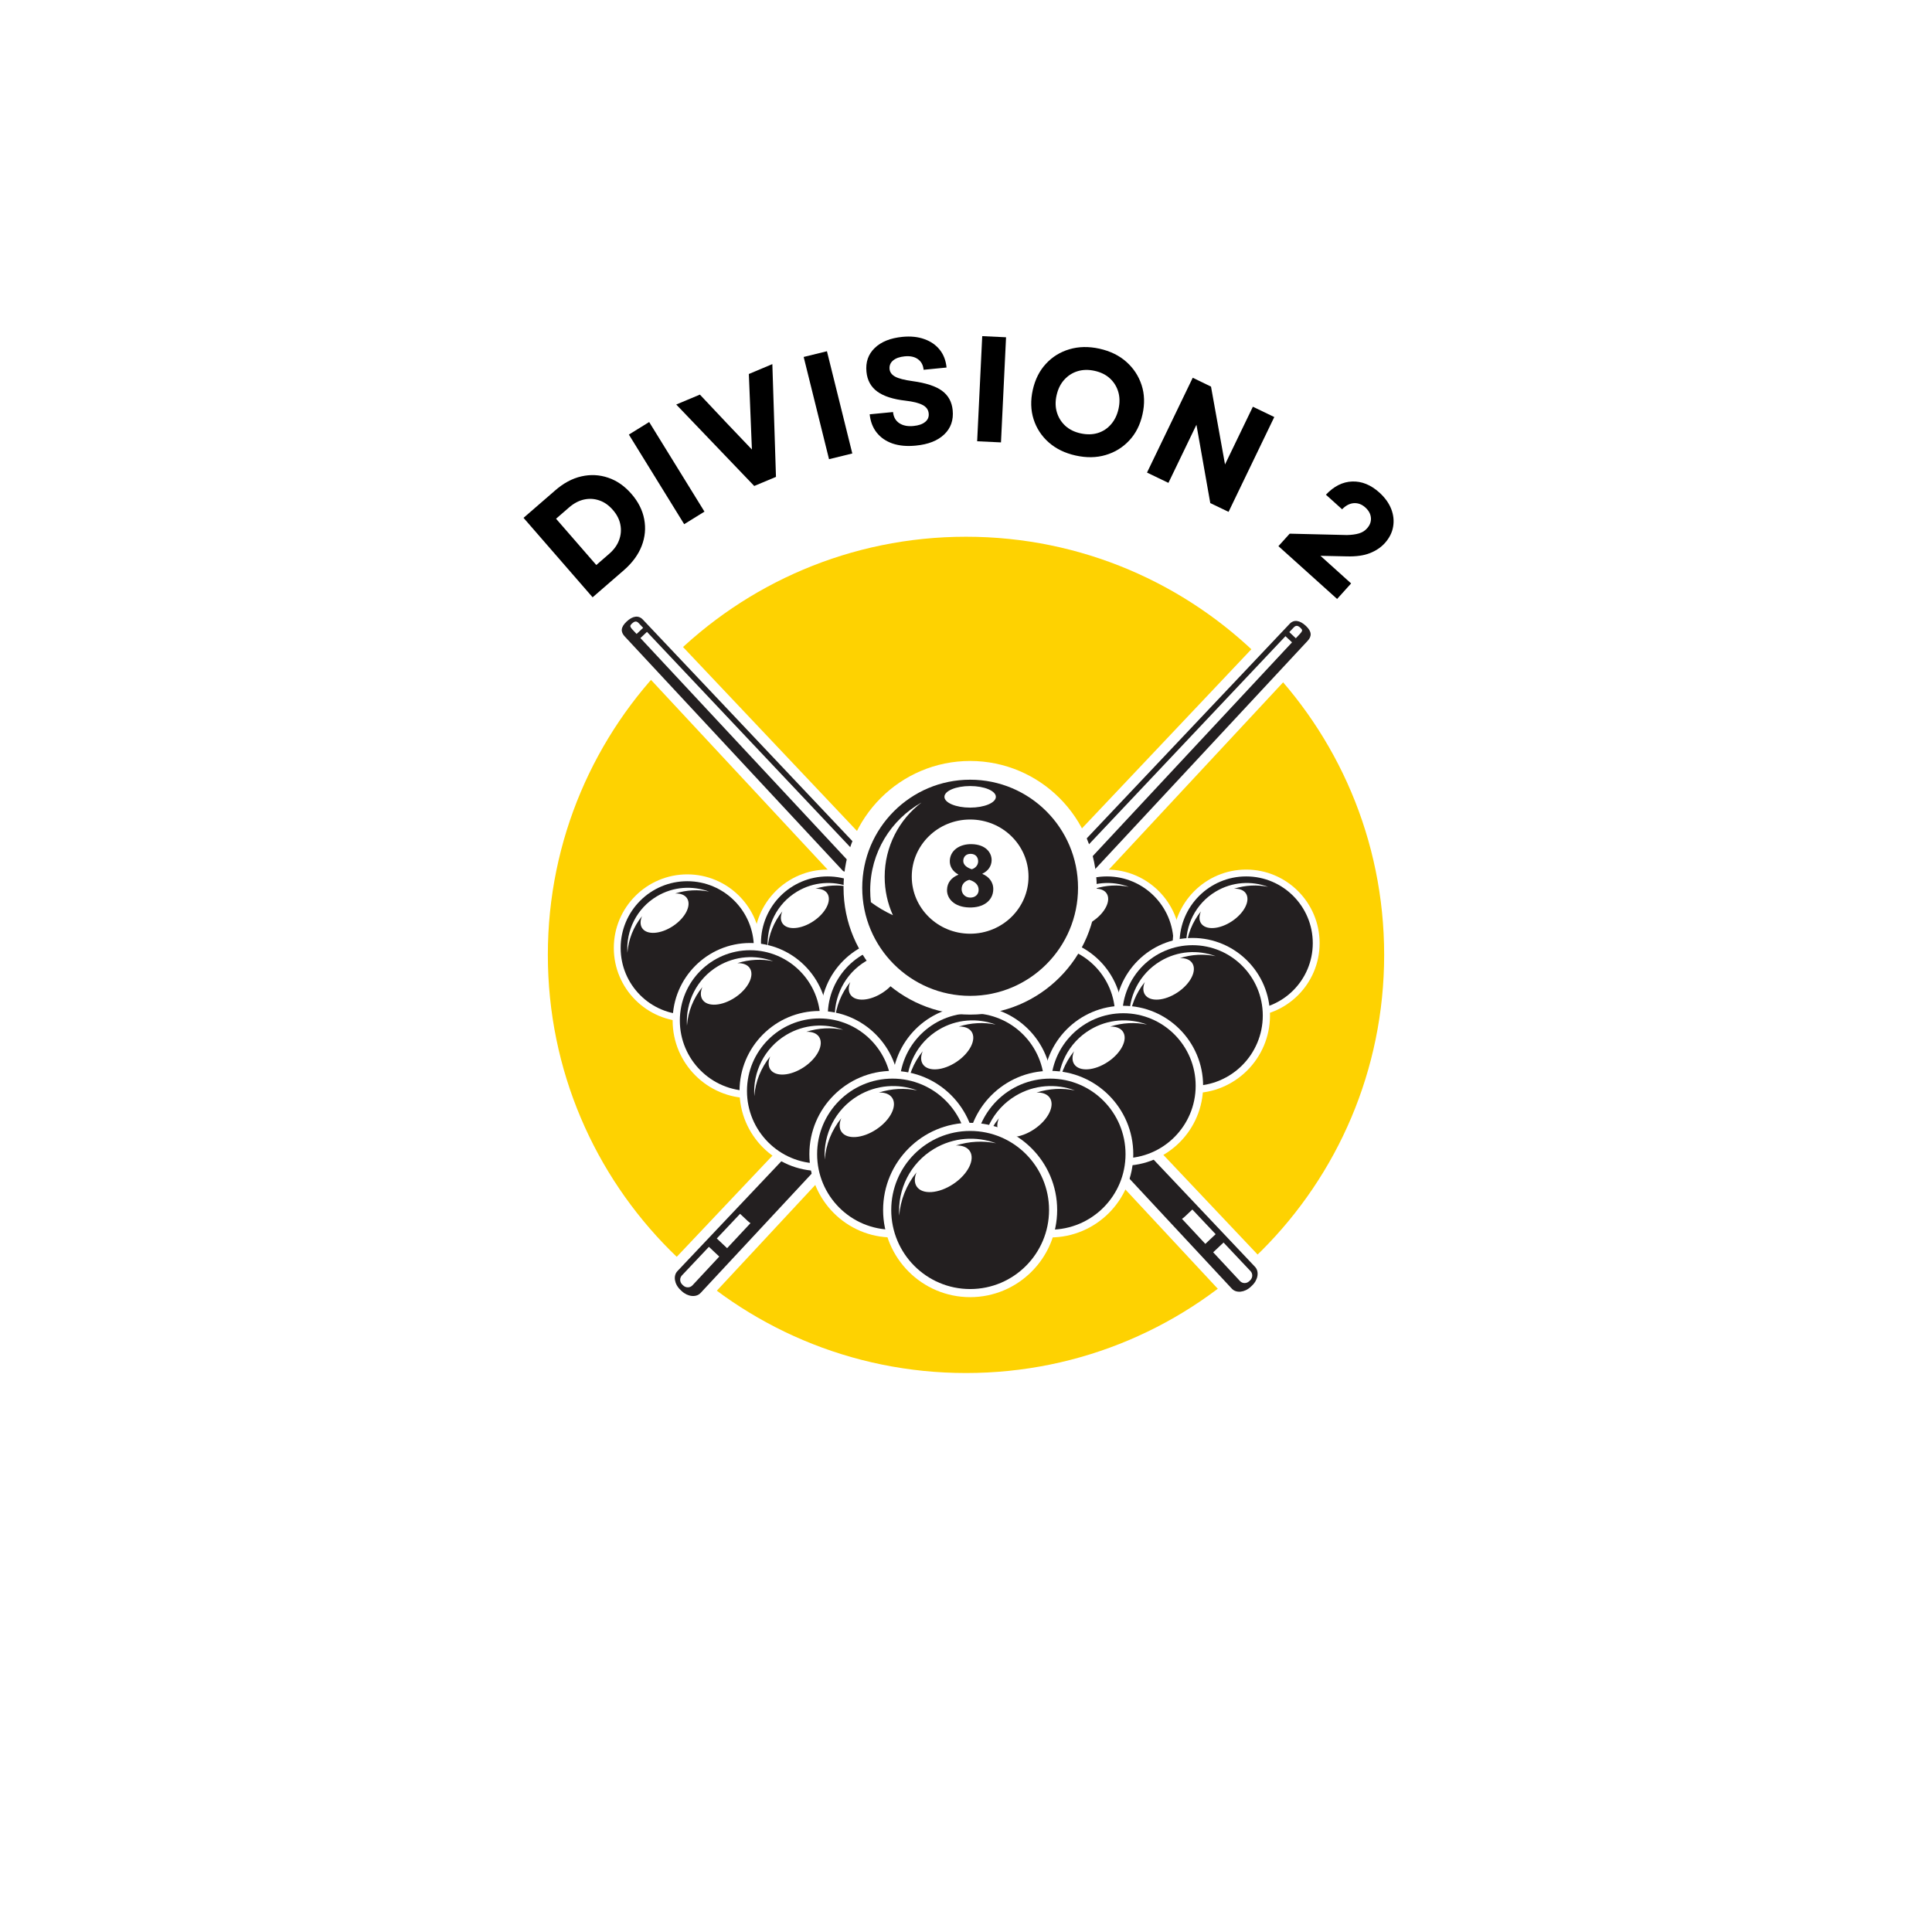 <svg xmlns="http://www.w3.org/2000/svg" xmlns:xlink="http://www.w3.org/1999/xlink" width="500" viewBox="0 0 375 375" height="500" preserveAspectRatio="xMidYMid meet"><defs><g></g><clipPath id="7b8c534ba7"><path d="M 106.336 104.18 L 268.664 104.18 L 268.664 266.504 L 106.336 266.504 Z M 106.336 104.18 " clip-rule="nonzero"></path></clipPath><clipPath id="85d63837ff"><path d="M 187.5 104.18 C 142.676 104.18 106.336 140.52 106.336 185.344 C 106.336 230.168 142.676 266.504 187.5 266.504 C 232.324 266.504 268.664 230.168 268.664 185.344 C 268.664 140.52 232.324 104.18 187.5 104.18 Z M 187.5 104.18 " clip-rule="nonzero"></path></clipPath><clipPath id="930d96ae7b"><path d="M 118.188 117 L 247 117 L 247 253 L 118.188 253 Z M 118.188 117 " clip-rule="nonzero"></path></clipPath><clipPath id="6a3bc6343c"><path d="M 128 118 L 256.938 118 L 256.938 254 L 128 254 Z M 128 118 " clip-rule="nonzero"></path></clipPath><clipPath id="0c05beb5b4"><path d="M 227 168 L 256.938 168 L 256.938 198 L 227 198 Z M 227 168 " clip-rule="nonzero"></path></clipPath></defs><rect x="-37.5" width="450" fill="#ffffff" y="-37.5" height="450" fill-opacity="1"></rect><rect x="-37.5" width="450" fill="#ffffff" y="-37.5" height="450" fill-opacity="1"></rect><g fill="#000000" fill-opacity="1"><g transform="translate(113.181, 117.545)"><g><path d="M 1.844 -1.609 L -11.562 -17.031 L -5.453 -22.328 C -3.828 -23.754 -2.125 -24.672 -0.344 -25.078 C 1.438 -25.484 3.164 -25.398 4.844 -24.828 C 6.531 -24.266 8.039 -23.219 9.375 -21.688 C 10.707 -20.156 11.535 -18.516 11.859 -16.766 C 12.191 -15.023 12.031 -13.301 11.375 -11.594 C 10.719 -9.895 9.578 -8.332 7.953 -6.906 Z M 2.562 -7.875 L 5.094 -10.078 C 6 -10.867 6.629 -11.75 6.984 -12.719 C 7.348 -13.695 7.43 -14.691 7.234 -15.703 C 7.047 -16.711 6.562 -17.664 5.781 -18.562 C 4.988 -19.477 4.102 -20.098 3.125 -20.422 C 2.156 -20.754 1.16 -20.805 0.141 -20.578 C -0.867 -20.348 -1.836 -19.828 -2.766 -19.016 L -5.25 -16.859 Z M 2.562 -7.875 "></path></g></g></g><g fill="#000000" fill-opacity="1"><g transform="translate(130.706, 103.025)"><g><path d="M 2.094 -1.281 L -8.641 -18.672 L -4.703 -21.109 L 6.031 -3.719 Z M 2.094 -1.281 "></path></g></g></g><g fill="#000000" fill-opacity="1"><g transform="translate(138.928, 97.469)"><g><path d="M 7.469 -3.141 L -7.672 -18.953 L -3.078 -20.875 L 2.25 -15.219 L 7.016 -10.219 L 6.422 -24.875 L 10.984 -26.797 L 11.688 -4.906 Z M 7.469 -3.141 "></path></g></g></g><g fill="#000000" fill-opacity="1"><g transform="translate(158.54, 89.722)"><g><path d="M 2.375 -0.594 L -2.547 -20.438 L 1.969 -21.547 L 6.891 -1.703 Z M 2.375 -0.594 "></path></g></g></g><g fill="#000000" fill-opacity="1"><g transform="translate(168.164, 87.025)"><g><path d="M 9.578 -0.531 C 7.867 -0.363 6.367 -0.5 5.078 -0.938 C 3.797 -1.383 2.77 -2.094 2 -3.062 C 1.238 -4.031 0.785 -5.211 0.641 -6.609 L 5.172 -7.047 C 5.273 -6.066 5.688 -5.344 6.406 -4.875 C 7.125 -4.406 8.047 -4.227 9.172 -4.344 C 10.141 -4.438 10.883 -4.695 11.406 -5.125 C 11.938 -5.551 12.164 -6.102 12.094 -6.781 C 12.031 -7.5 11.633 -8.047 10.906 -8.422 C 10.188 -8.805 9.094 -9.082 7.625 -9.25 C 5.207 -9.52 3.375 -10.109 2.125 -11.016 C 0.875 -11.93 0.172 -13.211 0.016 -14.859 C -0.172 -16.723 0.359 -18.258 1.609 -19.469 C 2.859 -20.688 4.656 -21.41 7 -21.641 C 8.602 -21.797 10.02 -21.648 11.25 -21.203 C 12.488 -20.766 13.484 -20.078 14.234 -19.141 C 14.984 -18.211 15.426 -17.062 15.562 -15.688 L 11.109 -15.25 C 11.023 -16.156 10.656 -16.844 10 -17.312 C 9.352 -17.781 8.5 -17.961 7.438 -17.859 C 6.469 -17.766 5.719 -17.5 5.188 -17.062 C 4.664 -16.625 4.438 -16.066 4.5 -15.391 C 4.562 -14.773 4.922 -14.285 5.578 -13.922 C 6.242 -13.555 7.375 -13.266 8.969 -13.047 C 11.562 -12.691 13.469 -12.066 14.688 -11.172 C 15.906 -10.273 16.594 -9.02 16.75 -7.406 C 16.938 -5.488 16.391 -3.922 15.109 -2.703 C 13.836 -1.484 11.992 -0.758 9.578 -0.531 Z M 9.578 -0.531 "></path></g></g></g><g fill="#000000" fill-opacity="1"><g transform="translate(187.212, 85.525)"><g><path d="M 2.453 0.125 L 3.438 -20.281 L 8.062 -20.062 L 7.078 0.344 Z M 2.453 0.125 "></path></g></g></g><g fill="#000000" fill-opacity="1"><g transform="translate(197.023, 85.382)"><g><path d="M 11.75 3.031 C 9.676 2.57 7.938 1.723 6.531 0.484 C 5.133 -0.754 4.156 -2.254 3.594 -4.016 C 3.039 -5.773 2.988 -7.672 3.438 -9.703 C 3.895 -11.742 4.75 -13.438 6 -14.781 C 7.25 -16.133 8.77 -17.07 10.562 -17.594 C 12.363 -18.125 14.301 -18.16 16.375 -17.703 C 18.477 -17.234 20.223 -16.379 21.609 -15.141 C 23.004 -13.898 23.988 -12.398 24.562 -10.641 C 25.133 -8.891 25.191 -6.992 24.734 -4.953 C 24.285 -2.922 23.426 -1.227 22.156 0.125 C 20.895 1.477 19.367 2.414 17.578 2.938 C 15.797 3.469 13.852 3.5 11.75 3.031 Z M 8.062 -8.672 C 7.789 -7.473 7.812 -6.359 8.125 -5.328 C 8.438 -4.305 8.984 -3.438 9.766 -2.719 C 10.555 -2.008 11.539 -1.523 12.719 -1.266 C 13.926 -1.004 15.035 -1.023 16.047 -1.328 C 17.055 -1.641 17.91 -2.195 18.609 -3 C 19.316 -3.801 19.805 -4.801 20.078 -6 C 20.348 -7.195 20.332 -8.305 20.031 -9.328 C 19.727 -10.348 19.188 -11.219 18.406 -11.938 C 17.625 -12.656 16.629 -13.145 15.422 -13.406 C 14.242 -13.664 13.145 -13.641 12.125 -13.328 C 11.113 -13.016 10.25 -12.457 9.531 -11.656 C 8.82 -10.863 8.332 -9.867 8.062 -8.672 Z M 8.062 -8.672 "></path></g></g></g><g fill="#000000" fill-opacity="1"><g transform="translate(220.431, 90.664)"><g><path d="M 2.203 1.062 L 11.078 -17.344 L 14.625 -15.625 L 17.344 -0.516 L 22.75 -11.719 L 26.906 -9.719 L 18.031 8.688 L 14.484 6.984 L 11.797 -8.219 L 6.359 3.062 Z M 2.203 1.062 "></path></g></g></g><g fill="#000000" fill-opacity="1"><g transform="translate(240.706, 101.12)"><g></g></g></g><g fill="#000000" fill-opacity="1"><g transform="translate(247.032, 105.007)"><g><path d="M 1.109 1 L 3.297 -1.422 L 14.406 -1.156 C 15.32 -1.176 16.098 -1.281 16.734 -1.469 C 17.367 -1.656 17.891 -1.977 18.297 -2.438 C 18.867 -3.062 19.125 -3.75 19.062 -4.5 C 19 -5.25 18.633 -5.922 17.969 -6.516 C 17.301 -7.117 16.562 -7.395 15.75 -7.344 C 14.945 -7.289 14.188 -6.895 13.469 -6.156 L 10.328 -8.984 C 11.879 -10.629 13.578 -11.484 15.422 -11.547 C 17.273 -11.617 19.035 -10.906 20.703 -9.406 C 21.785 -8.426 22.551 -7.363 23 -6.219 C 23.445 -5.082 23.57 -3.941 23.375 -2.797 C 23.188 -1.648 22.648 -0.582 21.766 0.406 C 21.016 1.238 20.047 1.891 18.859 2.359 C 17.672 2.828 16.176 3.035 14.375 2.984 L 9.266 2.875 L 15.219 8.234 L 12.5 11.25 Z M 1.109 1 "></path></g></g></g><g clip-path="url(#7b8c534ba7)"><g clip-path="url(#85d63837ff)"><path fill="#fed201" d="M 106.336 104.18 L 268.664 104.18 L 268.664 266.504 L 106.336 266.504 Z M 106.336 104.18 " fill-opacity="1" fill-rule="nonzero"></path></g></g><g clip-path="url(#930d96ae7b)"><path fill="#ffffff" d="M 237.934 251.789 C 237.832 251.703 237.738 251.613 237.648 251.516 L 119.812 124.93 C 118.152 123.156 118.309 121.012 120.238 119.191 C 122.496 117.074 124.656 117.488 125.922 118.582 C 126.031 118.676 126.137 118.777 126.242 118.891 L 245.062 244.523 C 245.902 245.414 246.258 246.668 246.047 247.969 C 245.863 249.09 245.273 250.164 244.387 251 L 244.141 251.23 C 242.27 252.992 239.602 253.23 237.934 251.789 Z M 237.934 251.789 " fill-opacity="1" fill-rule="nonzero"></path></g><path fill="#231f20" d="M 121.617 120.652 C 120.441 121.762 120.438 122.66 121.281 123.559 L 239.109 250.141 C 239.953 251.043 241.59 250.875 242.766 249.77 L 243.012 249.535 C 244.188 248.434 244.453 246.805 243.609 245.902 L 124.781 120.262 C 123.934 119.363 122.789 119.547 121.617 120.652 Z M 121.617 120.652 " fill-opacity="1" fill-rule="nonzero"></path><path fill="#ffffff" d="M 235.957 239.555 L 233.953 241.438 L 229.418 236.574 C 229.613 236.453 229.801 236.309 229.977 236.141 L 231.434 234.766 Z M 235.957 239.555 " fill-opacity="1" fill-rule="nonzero"></path><path fill="#ffffff" d="M 235.477 243.07 L 237.488 241.176 L 242.73 246.73 C 243.199 247.23 243.164 248.027 242.656 248.508 L 242.461 248.691 C 241.949 249.172 241.152 249.156 240.684 248.656 L 240.688 248.66 Z M 235.477 243.07 " fill-opacity="1" fill-rule="nonzero"></path><path fill="#ffffff" d="M 124.012 120.992 L 124.832 121.859 L 123.562 123.051 L 122.746 122.18 C 122.375 121.785 122.344 121.574 122.344 121.52 C 122.34 121.406 122.457 121.223 122.672 121.023 C 123.281 120.453 123.633 120.586 124.012 120.992 Z M 124.012 120.992 " fill-opacity="1" fill-rule="nonzero"></path><path fill="#ffffff" d="M 125.578 122.648 L 181.938 182.34 L 180.641 183.559 C 180.52 183.672 180.41 183.789 180.312 183.914 L 124.305 123.848 Z M 125.578 122.648 " fill-opacity="1" fill-rule="nonzero"></path><g clip-path="url(#6a3bc6343c)"><path fill="#ffffff" d="M 137.152 252.621 C 137.25 252.535 137.348 252.445 137.438 252.348 L 255.27 125.762 C 256.934 123.988 256.777 121.844 254.844 120.023 C 252.59 117.902 250.434 118.32 249.164 119.414 C 249.055 119.508 248.945 119.613 248.844 119.723 L 130.023 245.355 C 129.184 246.25 128.828 247.504 129.039 248.797 C 129.223 249.922 129.812 250.996 130.699 251.832 L 130.945 252.066 C 132.816 253.824 135.48 254.062 137.152 252.621 Z M 137.152 252.621 " fill-opacity="1" fill-rule="nonzero"></path></g><path fill="#231f20" d="M 253.473 121.484 C 254.645 122.594 254.648 123.492 253.805 124.395 L 135.977 250.973 C 135.133 251.875 133.492 251.707 132.32 250.605 L 132.074 250.367 C 130.898 249.266 130.629 247.637 131.477 246.734 L 250.305 121.098 C 251.148 120.195 252.293 120.379 253.473 121.484 Z M 253.473 121.484 " fill-opacity="1" fill-rule="nonzero"></path><path fill="#ffffff" d="M 139.129 240.387 L 141.133 242.27 L 145.668 237.41 C 145.473 237.285 145.285 237.141 145.109 236.973 L 143.648 235.602 Z M 139.129 240.387 " fill-opacity="1" fill-rule="nonzero"></path><path fill="#ffffff" d="M 139.609 243.902 L 137.598 242.008 L 132.355 247.562 C 131.887 248.062 131.918 248.859 132.43 249.34 L 132.625 249.523 C 133.137 250.004 133.934 249.988 134.402 249.488 L 134.398 249.492 Z M 139.609 243.902 " fill-opacity="1" fill-rule="nonzero"></path><path fill="#ffffff" d="M 251.074 121.824 L 250.254 122.691 L 251.52 123.887 L 252.34 123.012 C 252.707 122.617 252.742 122.406 252.742 122.352 C 252.746 122.238 252.629 122.055 252.414 121.855 C 251.805 121.285 251.453 121.422 251.074 121.824 Z M 251.074 121.824 " fill-opacity="1" fill-rule="nonzero"></path><path fill="#ffffff" d="M 249.508 123.484 L 193.148 183.172 L 194.445 184.395 C 194.566 184.504 194.672 184.621 194.773 184.746 L 250.781 124.68 Z M 249.508 123.484 " fill-opacity="1" fill-rule="nonzero"></path><path fill="#ffffff" d="M 160.633 197.348 C 152.77 197.348 146.375 190.941 146.375 183.066 C 146.375 175.191 152.77 168.785 160.633 168.785 C 168.492 168.785 174.891 175.191 174.891 183.066 C 174.891 190.941 168.492 197.348 160.633 197.348 Z M 160.633 197.348 " fill-opacity="1" fill-rule="nonzero"></path><path fill="#231f20" d="M 173.562 183.066 C 173.562 190.219 167.773 196.02 160.633 196.02 C 153.492 196.02 147.703 190.219 147.703 183.066 C 147.703 175.914 153.492 170.113 160.633 170.113 C 167.773 170.113 173.562 175.914 173.562 183.066 Z M 173.562 183.066 " fill-opacity="1" fill-rule="nonzero"></path><path fill="#ffffff" d="M 164.883 172.137 C 161.641 170.93 157.91 171.145 154.723 173.051 C 150.793 175.402 148.73 179.691 149.012 183.996 C 149.195 181.461 150.176 178.969 151.848 176.898 C 151.484 177.77 151.461 178.598 151.875 179.219 C 152.789 180.594 155.477 180.406 157.879 178.805 C 160.285 177.199 161.492 174.785 160.578 173.41 C 160.145 172.758 159.309 172.465 158.293 172.496 C 160.484 171.801 162.758 171.699 164.883 172.137 Z M 164.883 172.137 " fill-opacity="1" fill-rule="nonzero"></path><path fill="#ffffff" d="M 187.664 197.348 C 179.801 197.348 173.406 190.941 173.406 183.066 C 173.406 175.191 179.801 168.785 187.664 168.785 C 195.523 168.785 201.918 175.191 201.918 183.066 C 201.918 190.941 195.523 197.348 187.664 197.348 Z M 187.664 197.348 " fill-opacity="1" fill-rule="nonzero"></path><path fill="#231f20" d="M 200.594 183.066 C 200.594 190.219 194.805 196.02 187.664 196.02 C 180.523 196.02 174.734 190.219 174.734 183.066 C 174.734 175.914 180.523 170.113 187.664 170.113 C 194.805 170.113 200.594 175.914 200.594 183.066 Z M 200.594 183.066 " fill-opacity="1" fill-rule="nonzero"></path><path fill="#ffffff" d="M 191.91 172.137 C 188.672 170.93 184.941 171.145 181.754 173.051 C 177.824 175.402 175.762 179.691 176.043 183.996 C 176.227 181.461 177.207 178.969 178.879 176.898 C 178.516 177.77 178.492 178.598 178.906 179.219 C 179.816 180.594 182.508 180.406 184.91 178.805 C 187.312 177.199 188.52 174.785 187.609 173.41 C 187.176 172.758 186.34 172.465 185.324 172.496 C 187.516 171.801 189.789 171.699 191.91 172.137 Z M 191.91 172.137 " fill-opacity="1" fill-rule="nonzero"></path><path fill="#ffffff" d="M 214.852 197.348 C 206.988 197.348 200.594 190.941 200.594 183.066 C 200.594 175.191 206.988 168.785 214.852 168.785 C 222.711 168.785 229.105 175.191 229.105 183.066 C 229.105 190.941 222.711 197.348 214.852 197.348 Z M 214.852 197.348 " fill-opacity="1" fill-rule="nonzero"></path><path fill="#231f20" d="M 227.777 183.066 C 227.777 190.219 221.988 196.02 214.852 196.02 C 207.711 196.02 201.922 190.219 201.922 183.066 C 201.922 175.914 207.711 170.113 214.852 170.113 C 221.988 170.113 227.777 175.914 227.777 183.066 Z M 227.777 183.066 " fill-opacity="1" fill-rule="nonzero"></path><path fill="#ffffff" d="M 219.098 172.137 C 215.859 170.93 212.129 171.145 208.941 173.051 C 205.012 175.402 202.949 179.691 203.23 183.996 C 203.414 181.461 204.395 178.969 206.066 176.898 C 205.703 177.77 205.68 178.598 206.094 179.219 C 207.008 180.594 209.695 180.406 212.102 178.805 C 214.504 177.199 215.707 174.785 214.793 173.41 C 214.363 172.758 213.523 172.465 212.516 172.496 C 214.703 171.801 216.973 171.699 219.098 172.137 Z M 219.098 172.137 " fill-opacity="1" fill-rule="nonzero"></path><g clip-path="url(#0c05beb5b4)"><path fill="#ffffff" d="M 241.883 197.348 C 234.02 197.348 227.625 190.941 227.625 183.066 C 227.625 175.191 234.02 168.785 241.883 168.785 C 249.742 168.785 256.137 175.191 256.137 183.066 C 256.137 190.941 249.742 197.348 241.883 197.348 Z M 241.883 197.348 " fill-opacity="1" fill-rule="nonzero"></path></g><path fill="#231f20" d="M 254.809 183.066 C 254.809 190.219 249.02 196.02 241.883 196.02 C 234.738 196.02 228.953 190.219 228.953 183.066 C 228.953 175.914 234.738 170.113 241.883 170.113 C 249.02 170.113 254.809 175.914 254.809 183.066 Z M 254.809 183.066 " fill-opacity="1" fill-rule="nonzero"></path><path fill="#ffffff" d="M 246.129 172.137 C 242.891 170.93 239.16 171.145 235.973 173.051 C 232.043 175.402 229.98 179.691 230.262 183.996 C 230.441 181.461 231.422 178.969 233.098 176.898 C 232.734 177.77 232.711 178.598 233.125 179.219 C 234.039 180.594 236.727 180.406 239.129 178.805 C 241.535 177.199 242.742 174.785 241.824 173.41 C 241.395 172.758 240.555 172.465 239.543 172.496 C 241.734 171.801 244.004 171.699 246.129 172.137 Z M 246.129 172.137 " fill-opacity="1" fill-rule="nonzero"></path><path fill="#ffffff" d="M 133.398 198.277 C 125.539 198.277 119.141 191.871 119.141 183.996 C 119.141 176.121 125.539 169.715 133.398 169.715 C 141.262 169.715 147.656 176.121 147.656 183.996 C 147.656 191.871 141.262 198.277 133.398 198.277 Z M 133.398 198.277 " fill-opacity="1" fill-rule="nonzero"></path><path fill="#231f20" d="M 146.328 183.996 C 146.328 191.148 140.539 196.945 133.398 196.945 C 126.258 196.945 120.469 191.148 120.469 183.996 C 120.469 176.84 126.258 171.043 133.398 171.043 C 140.539 171.043 146.328 176.84 146.328 183.996 Z M 146.328 183.996 " fill-opacity="1" fill-rule="nonzero"></path><path fill="#ffffff" d="M 137.648 173.066 C 134.406 171.859 130.676 172.074 127.488 173.98 C 123.562 176.328 121.496 180.621 121.781 184.926 C 121.961 182.391 122.941 179.898 124.613 177.828 C 124.25 178.699 124.23 179.527 124.641 180.148 C 125.555 181.523 128.242 181.336 130.648 179.734 C 133.051 178.129 134.258 175.715 133.344 174.34 C 132.91 173.688 132.074 173.391 131.059 173.426 C 133.25 172.73 135.523 172.629 137.648 173.066 Z M 137.648 173.066 " fill-opacity="1" fill-rule="nonzero"></path><path fill="#ffffff" d="M 174.305 212.176 C 166.016 212.176 159.273 205.418 159.273 197.113 C 159.273 188.812 166.016 182.055 174.305 182.055 C 182.594 182.055 189.34 188.812 189.34 197.113 C 189.34 205.418 182.594 212.176 174.305 212.176 Z M 174.305 212.176 " fill-opacity="1" fill-rule="nonzero"></path><path fill="#231f20" d="M 187.938 197.113 C 187.938 204.656 181.836 210.77 174.305 210.77 C 166.773 210.77 160.672 204.656 160.672 197.113 C 160.672 189.574 166.773 183.461 174.305 183.461 C 181.836 183.461 187.938 189.574 187.938 197.113 Z M 187.938 197.113 " fill-opacity="1" fill-rule="nonzero"></path><path fill="#ffffff" d="M 178.785 185.594 C 175.367 184.316 171.438 184.547 168.074 186.555 C 163.93 189.031 161.758 193.559 162.055 198.094 C 162.242 195.422 163.281 192.797 165.043 190.609 C 164.66 191.531 164.637 192.406 165.07 193.059 C 166.035 194.508 168.871 194.312 171.402 192.621 C 173.938 190.93 175.211 188.387 174.246 186.938 C 173.789 186.246 172.906 185.934 171.84 185.973 C 174.148 185.238 176.543 185.129 178.785 185.594 Z M 178.785 185.594 " fill-opacity="1" fill-rule="nonzero"></path><path fill="#ffffff" d="M 202.805 212.176 C 194.516 212.176 187.773 205.418 187.773 197.113 C 187.773 188.812 194.516 182.055 202.805 182.055 C 211.094 182.055 217.836 188.812 217.836 197.113 C 217.836 205.418 211.094 212.176 202.805 212.176 Z M 202.805 212.176 " fill-opacity="1" fill-rule="nonzero"></path><path fill="#231f20" d="M 216.438 197.113 C 216.438 204.656 210.336 210.77 202.805 210.77 C 195.273 210.77 189.172 204.656 189.172 197.113 C 189.172 189.574 195.273 183.461 202.805 183.461 C 210.336 183.461 216.438 189.574 216.438 197.113 Z M 216.438 197.113 " fill-opacity="1" fill-rule="nonzero"></path><path fill="#ffffff" d="M 207.285 185.594 C 203.867 184.316 199.938 184.547 196.574 186.555 C 192.434 189.031 190.258 193.559 190.555 198.094 C 190.742 195.422 191.781 192.797 193.547 190.609 C 193.16 191.531 193.137 192.406 193.57 193.059 C 194.535 194.508 197.371 194.312 199.906 192.621 C 202.438 190.93 203.711 188.387 202.746 186.938 C 202.289 186.246 201.41 185.934 200.34 185.973 C 202.648 185.238 205.047 185.129 207.285 185.594 Z M 207.285 185.594 " fill-opacity="1" fill-rule="nonzero"></path><path fill="#ffffff" d="M 231.473 212.176 C 223.18 212.176 216.438 205.418 216.438 197.113 C 216.438 188.812 223.18 182.055 231.473 182.055 C 239.762 182.055 246.504 188.812 246.504 197.113 C 246.504 205.418 239.762 212.176 231.473 212.176 Z M 231.473 212.176 " fill-opacity="1" fill-rule="nonzero"></path><path fill="#231f20" d="M 245.105 197.113 C 245.105 204.656 239 210.77 231.473 210.77 C 223.941 210.77 217.84 204.656 217.84 197.113 C 217.84 189.574 223.941 183.461 231.473 183.461 C 239 183.461 245.105 189.574 245.105 197.113 Z M 245.105 197.113 " fill-opacity="1" fill-rule="nonzero"></path><path fill="#ffffff" d="M 235.953 185.594 C 232.531 184.316 228.602 184.547 225.242 186.555 C 221.098 189.031 218.922 193.559 219.219 198.094 C 219.41 195.422 220.445 192.797 222.211 190.609 C 221.828 191.531 221.805 192.406 222.238 193.059 C 223.199 194.508 226.035 194.312 228.57 192.621 C 231.102 190.93 232.375 188.387 231.41 186.938 C 230.953 186.246 230.074 185.934 229.008 185.973 C 231.312 185.238 233.711 185.129 235.953 185.594 Z M 235.953 185.594 " fill-opacity="1" fill-rule="nonzero"></path><path fill="#ffffff" d="M 145.59 213.152 C 137.301 213.152 130.559 206.398 130.559 198.094 C 130.559 189.789 137.301 183.035 145.59 183.035 C 153.879 183.035 160.621 189.789 160.621 198.094 C 160.621 206.398 153.879 213.152 145.59 213.152 Z M 145.59 213.152 " fill-opacity="1" fill-rule="nonzero"></path><path fill="#231f20" d="M 159.223 198.094 C 159.223 205.637 153.121 211.75 145.59 211.75 C 138.062 211.75 131.957 205.637 131.957 198.094 C 131.957 190.551 138.062 184.438 145.59 184.438 C 153.121 184.438 159.223 190.551 159.223 198.094 Z M 159.223 198.094 " fill-opacity="1" fill-rule="nonzero"></path><path fill="#ffffff" d="M 150.07 186.57 C 146.652 185.297 142.723 185.523 139.359 187.535 C 135.219 190.012 133.043 194.535 133.34 199.074 C 133.527 196.398 134.566 193.773 136.328 191.59 C 135.945 192.508 135.922 193.387 136.355 194.039 C 137.32 195.488 140.156 195.289 142.691 193.602 C 145.223 191.91 146.496 189.363 145.531 187.914 C 145.078 187.227 144.191 186.914 143.125 186.949 C 145.434 186.215 147.832 186.105 150.07 186.57 Z M 150.07 186.57 " fill-opacity="1" fill-rule="nonzero"></path><path fill="#ffffff" d="M 188.645 226.27 C 180.098 226.27 173.145 219.309 173.145 210.746 C 173.145 202.188 180.098 195.223 188.645 195.223 C 197.188 195.223 204.141 202.188 204.141 210.746 C 204.141 219.309 197.188 226.27 188.645 226.27 Z M 188.645 226.27 " fill-opacity="1" fill-rule="nonzero"></path><path fill="#231f20" d="M 202.699 210.746 C 202.699 218.523 196.406 224.824 188.645 224.824 C 180.883 224.824 174.59 218.523 174.59 210.746 C 174.59 202.969 180.883 196.668 188.645 196.668 C 196.406 196.668 202.699 202.969 202.699 210.746 Z M 202.699 210.746 " fill-opacity="1" fill-rule="nonzero"></path><path fill="#ffffff" d="M 193.262 198.867 C 189.738 197.555 185.688 197.789 182.223 199.859 C 177.949 202.414 175.707 207.082 176.012 211.758 C 176.211 209 177.277 206.293 179.098 204.043 C 178.699 204.988 178.676 205.891 179.121 206.562 C 180.117 208.059 183.043 207.855 185.652 206.113 C 188.262 204.371 189.578 201.746 188.582 200.254 C 188.109 199.543 187.203 199.223 186.102 199.258 C 188.48 198.5 190.953 198.391 193.262 198.867 Z M 193.262 198.867 " fill-opacity="1" fill-rule="nonzero"></path><path fill="#ffffff" d="M 218.027 226.27 C 209.48 226.27 202.527 219.309 202.527 210.746 C 202.527 202.188 209.48 195.223 218.027 195.223 C 226.57 195.223 233.523 202.188 233.523 210.746 C 233.523 219.309 226.57 226.27 218.027 226.27 Z M 218.027 226.27 " fill-opacity="1" fill-rule="nonzero"></path><path fill="#231f20" d="M 232.078 210.746 C 232.078 218.523 225.789 224.824 218.027 224.824 C 210.262 224.824 203.973 218.523 203.973 210.746 C 203.973 202.969 210.262 196.668 218.027 196.668 C 225.789 196.668 232.078 202.969 232.078 210.746 Z M 232.078 210.746 " fill-opacity="1" fill-rule="nonzero"></path><path fill="#ffffff" d="M 222.645 198.867 C 219.121 197.555 215.07 197.789 211.605 199.859 C 207.332 202.414 205.09 207.082 205.395 211.758 C 205.594 209 206.66 206.293 208.477 204.043 C 208.082 204.988 208.059 205.891 208.504 206.562 C 209.5 208.059 212.422 207.855 215.035 206.113 C 217.648 204.371 218.961 201.746 217.965 200.254 C 217.496 199.543 216.586 199.223 215.484 199.258 C 217.863 198.5 220.336 198.391 222.645 198.867 Z M 222.645 198.867 " fill-opacity="1" fill-rule="nonzero"></path><path fill="#ffffff" d="M 159.043 227.281 C 150.496 227.281 143.543 220.316 143.543 211.758 C 143.543 203.195 150.496 196.23 159.043 196.23 C 167.586 196.23 174.539 203.195 174.539 211.758 C 174.539 220.316 167.586 227.281 159.043 227.281 Z M 159.043 227.281 " fill-opacity="1" fill-rule="nonzero"></path><path fill="#231f20" d="M 173.094 211.758 C 173.094 219.531 166.805 225.836 159.043 225.836 C 151.277 225.836 144.988 219.531 144.988 211.758 C 144.988 203.98 151.277 197.68 159.043 197.68 C 166.805 197.68 173.094 203.98 173.094 211.758 Z M 173.094 211.758 " fill-opacity="1" fill-rule="nonzero"></path><path fill="#ffffff" d="M 163.656 199.875 C 160.137 198.562 156.082 198.797 152.617 200.871 C 148.348 203.426 146.102 208.09 146.41 212.766 C 146.609 210.012 147.676 207.305 149.492 205.051 C 149.098 205.996 149.074 206.902 149.52 207.574 C 150.516 209.066 153.438 208.867 156.051 207.121 C 158.66 205.379 159.973 202.754 158.98 201.262 C 158.508 200.551 157.602 200.23 156.5 200.27 C 158.879 199.512 161.348 199.398 163.656 199.875 Z M 163.656 199.875 " fill-opacity="1" fill-rule="nonzero"></path><path fill="#ffffff" d="M 173.234 240.188 C 164.34 240.188 157.098 232.934 157.098 224.02 C 157.098 215.105 164.34 207.855 173.234 207.855 C 182.133 207.855 189.371 215.105 189.371 224.02 C 189.371 232.934 182.133 240.188 173.234 240.188 Z M 173.234 240.188 " fill-opacity="1" fill-rule="nonzero"></path><path fill="#231f20" d="M 187.871 224.02 C 187.871 232.117 181.316 238.68 173.234 238.68 C 165.152 238.68 158.602 232.117 158.602 224.02 C 158.602 215.926 165.152 209.359 173.234 209.359 C 181.316 209.359 187.871 215.926 187.871 224.02 Z M 187.871 224.02 " fill-opacity="1" fill-rule="nonzero"></path><path fill="#ffffff" d="M 178.043 211.652 C 174.375 210.281 170.156 210.527 166.547 212.684 C 162.098 215.344 159.766 220.199 160.082 225.074 C 160.289 222.203 161.398 219.383 163.293 217.039 C 162.879 218.027 162.855 218.965 163.32 219.664 C 164.359 221.223 167.398 221.012 170.121 219.195 C 172.84 217.379 174.207 214.648 173.172 213.094 C 172.68 212.355 171.734 212.02 170.59 212.059 C 173.066 211.27 175.641 211.152 178.043 211.652 Z M 178.043 211.652 " fill-opacity="1" fill-rule="nonzero"></path><path fill="#ffffff" d="M 203.832 240.188 C 194.934 240.188 187.691 232.934 187.691 224.02 C 187.691 215.105 194.934 207.855 203.832 207.855 C 212.727 207.855 219.969 215.105 219.969 224.02 C 219.969 232.934 212.727 240.188 203.832 240.188 Z M 203.832 240.188 " fill-opacity="1" fill-rule="nonzero"></path><path fill="#231f20" d="M 218.465 224.02 C 218.465 232.117 211.914 238.68 203.832 238.68 C 195.75 238.68 189.195 232.117 189.195 224.02 C 189.195 215.926 195.75 209.359 203.832 209.359 C 211.914 209.359 218.465 215.926 218.465 224.02 Z M 218.465 224.02 " fill-opacity="1" fill-rule="nonzero"></path><path fill="#ffffff" d="M 208.641 211.652 C 204.973 210.281 200.75 210.527 197.145 212.684 C 192.695 215.344 190.359 220.199 190.68 225.074 C 190.883 222.203 191.996 219.383 193.891 217.039 C 193.477 218.027 193.453 218.965 193.918 219.664 C 194.953 221.223 197.996 221.012 200.715 219.195 C 203.434 217.379 204.801 214.648 203.77 213.094 C 203.277 212.355 202.332 212.02 201.188 212.059 C 203.664 211.27 206.234 211.152 208.641 211.652 Z M 208.641 211.652 " fill-opacity="1" fill-rule="nonzero"></path><path fill="#ffffff" d="M 188.305 251.777 C 178.988 251.777 171.41 244.188 171.41 234.859 C 171.41 225.527 178.988 217.938 188.305 217.938 C 197.617 217.938 205.195 225.527 205.195 234.859 C 205.195 244.188 197.617 251.777 188.305 251.777 Z M 188.305 251.777 " fill-opacity="1" fill-rule="nonzero"></path><path fill="#231f20" d="M 203.621 234.859 C 203.621 243.332 196.762 250.203 188.305 250.203 C 179.844 250.203 172.988 243.332 172.988 234.859 C 172.988 226.383 179.844 219.516 188.305 219.516 C 196.762 219.516 203.621 226.383 203.621 234.859 Z M 203.621 234.859 " fill-opacity="1" fill-rule="nonzero"></path><path fill="#ffffff" d="M 193.336 221.91 C 189.5 220.477 185.078 220.734 181.301 222.992 C 176.648 225.777 174.203 230.859 174.539 235.961 C 174.75 232.957 175.914 230.004 177.898 227.551 C 177.465 228.582 177.441 229.566 177.93 230.301 C 179.008 231.926 182.195 231.707 185.043 229.809 C 187.891 227.906 189.32 225.047 188.238 223.422 C 187.723 222.648 186.734 222.297 185.535 222.34 C 188.129 221.512 190.82 221.391 193.336 221.91 Z M 193.336 221.91 " fill-opacity="1" fill-rule="nonzero"></path><path fill="#231f20" d="M 209.246 172.316 C 209.246 183.902 199.871 193.297 188.305 193.297 C 176.738 193.297 167.359 183.902 167.359 172.316 C 167.359 160.73 176.738 151.34 188.305 151.34 C 199.871 151.34 209.246 160.73 209.246 172.316 Z M 209.246 172.316 " fill-opacity="1" fill-rule="nonzero"></path><path fill="#ffffff" d="M 171.715 170.191 C 171.715 164.301 174.523 159.066 178.875 155.762 C 172.926 159.109 168.906 165.488 168.906 172.812 C 168.906 173.59 168.953 174.359 169.039 175.117 C 170.309 176.062 171.742 176.91 173.312 177.645 C 172.285 175.371 171.715 172.848 171.715 170.191 Z M 171.715 170.191 " fill-opacity="1" fill-rule="nonzero"></path><path fill="#ffffff" d="M 193.297 154.664 C 193.297 155.82 191.059 156.758 188.305 156.758 C 185.547 156.758 183.312 155.82 183.312 154.664 C 183.312 153.508 185.547 152.57 188.305 152.57 C 191.059 152.57 193.297 153.508 193.297 154.664 Z M 193.297 154.664 " fill-opacity="1" fill-rule="nonzero"></path><path fill="#ffffff" d="M 199.633 170.152 C 199.633 176.273 194.562 181.234 188.305 181.234 C 182.043 181.234 176.973 176.273 176.973 170.152 C 176.973 164.027 182.043 159.066 188.305 159.066 C 194.562 159.066 199.633 164.027 199.633 170.152 Z M 199.633 170.152 " fill-opacity="1" fill-rule="nonzero"></path><path fill="#231f20" d="M 183.816 172.719 C 183.848 171.293 184.695 170.324 186.004 169.789 L 186.008 169.734 C 184.875 169.121 184.328 168.137 184.355 167.094 C 184.406 165.082 186.246 163.789 188.621 163.848 C 191.398 163.918 192.508 165.559 192.473 167.004 C 192.449 168.027 191.875 169.02 190.691 169.574 L 190.691 169.633 C 191.832 170.102 192.828 171.113 192.793 172.648 C 192.738 174.809 190.895 176.211 188.137 176.141 C 185.121 176.066 183.773 174.332 183.816 172.719 Z M 189.953 172.781 C 189.98 171.738 189.23 171.098 188.141 170.777 C 187.219 171.012 186.676 171.656 186.652 172.516 C 186.613 173.375 187.25 174.199 188.293 174.223 C 189.277 174.246 189.934 173.621 189.953 172.781 Z M 186.969 167.066 C 186.949 167.875 187.668 168.406 188.609 168.719 C 189.254 168.551 189.836 167.98 189.855 167.23 C 189.875 166.5 189.469 165.758 188.445 165.73 C 187.496 165.707 186.988 166.316 186.969 167.066 Z M 186.969 167.066 " fill-opacity="1" fill-rule="nonzero"></path><path fill="#ffffff" d="M 188.305 196.934 C 174.754 196.934 163.73 185.887 163.73 172.316 C 163.73 158.742 174.754 147.703 188.305 147.703 C 201.852 147.703 212.875 158.742 212.875 172.316 C 212.875 185.887 201.852 196.934 188.305 196.934 Z M 188.305 196.934 " fill-opacity="1" fill-rule="nonzero"></path><path fill="#231f20" d="M 209.246 172.316 C 209.246 183.902 199.871 193.297 188.305 193.297 C 176.738 193.297 167.359 183.902 167.359 172.316 C 167.359 160.73 176.738 151.34 188.305 151.34 C 199.871 151.34 209.246 160.73 209.246 172.316 Z M 209.246 172.316 " fill-opacity="1" fill-rule="nonzero"></path><path fill="#ffffff" d="M 171.715 170.191 C 171.715 164.301 174.523 159.066 178.875 155.762 C 172.926 159.109 168.906 165.488 168.906 172.812 C 168.906 173.59 168.953 174.359 169.039 175.117 C 170.309 176.062 171.742 176.91 173.312 177.645 C 172.285 175.371 171.715 172.848 171.715 170.191 Z M 171.715 170.191 " fill-opacity="1" fill-rule="nonzero"></path><path fill="#ffffff" d="M 193.297 154.664 C 193.297 155.82 191.059 156.758 188.305 156.758 C 185.547 156.758 183.312 155.82 183.312 154.664 C 183.312 153.508 185.547 152.57 188.305 152.57 C 191.059 152.57 193.297 153.508 193.297 154.664 Z M 193.297 154.664 " fill-opacity="1" fill-rule="nonzero"></path><path fill="#ffffff" d="M 199.633 170.152 C 199.633 176.273 194.562 181.234 188.305 181.234 C 182.043 181.234 176.973 176.273 176.973 170.152 C 176.973 164.027 182.043 159.066 188.305 159.066 C 194.562 159.066 199.633 164.027 199.633 170.152 Z M 199.633 170.152 " fill-opacity="1" fill-rule="nonzero"></path><path fill="#231f20" d="M 183.816 172.719 C 183.848 171.293 184.695 170.324 186.004 169.789 L 186.008 169.734 C 184.875 169.121 184.328 168.137 184.355 167.094 C 184.406 165.082 186.246 163.789 188.621 163.848 C 191.398 163.918 192.508 165.559 192.473 167.004 C 192.449 168.027 191.875 169.02 190.691 169.574 L 190.691 169.633 C 191.832 170.102 192.828 171.113 192.793 172.648 C 192.738 174.809 190.895 176.211 188.137 176.141 C 185.121 176.066 183.773 174.332 183.816 172.719 Z M 189.953 172.781 C 189.98 171.738 189.23 171.098 188.141 170.777 C 187.219 171.012 186.676 171.656 186.652 172.516 C 186.613 173.375 187.25 174.199 188.293 174.223 C 189.277 174.246 189.934 173.621 189.953 172.781 Z M 186.969 167.066 C 186.949 167.875 187.668 168.406 188.609 168.719 C 189.254 168.551 189.836 167.98 189.855 167.23 C 189.875 166.5 189.469 165.758 188.445 165.73 C 187.496 165.707 186.988 166.316 186.969 167.066 Z M 186.969 167.066 " fill-opacity="1" fill-rule="nonzero"></path></svg>